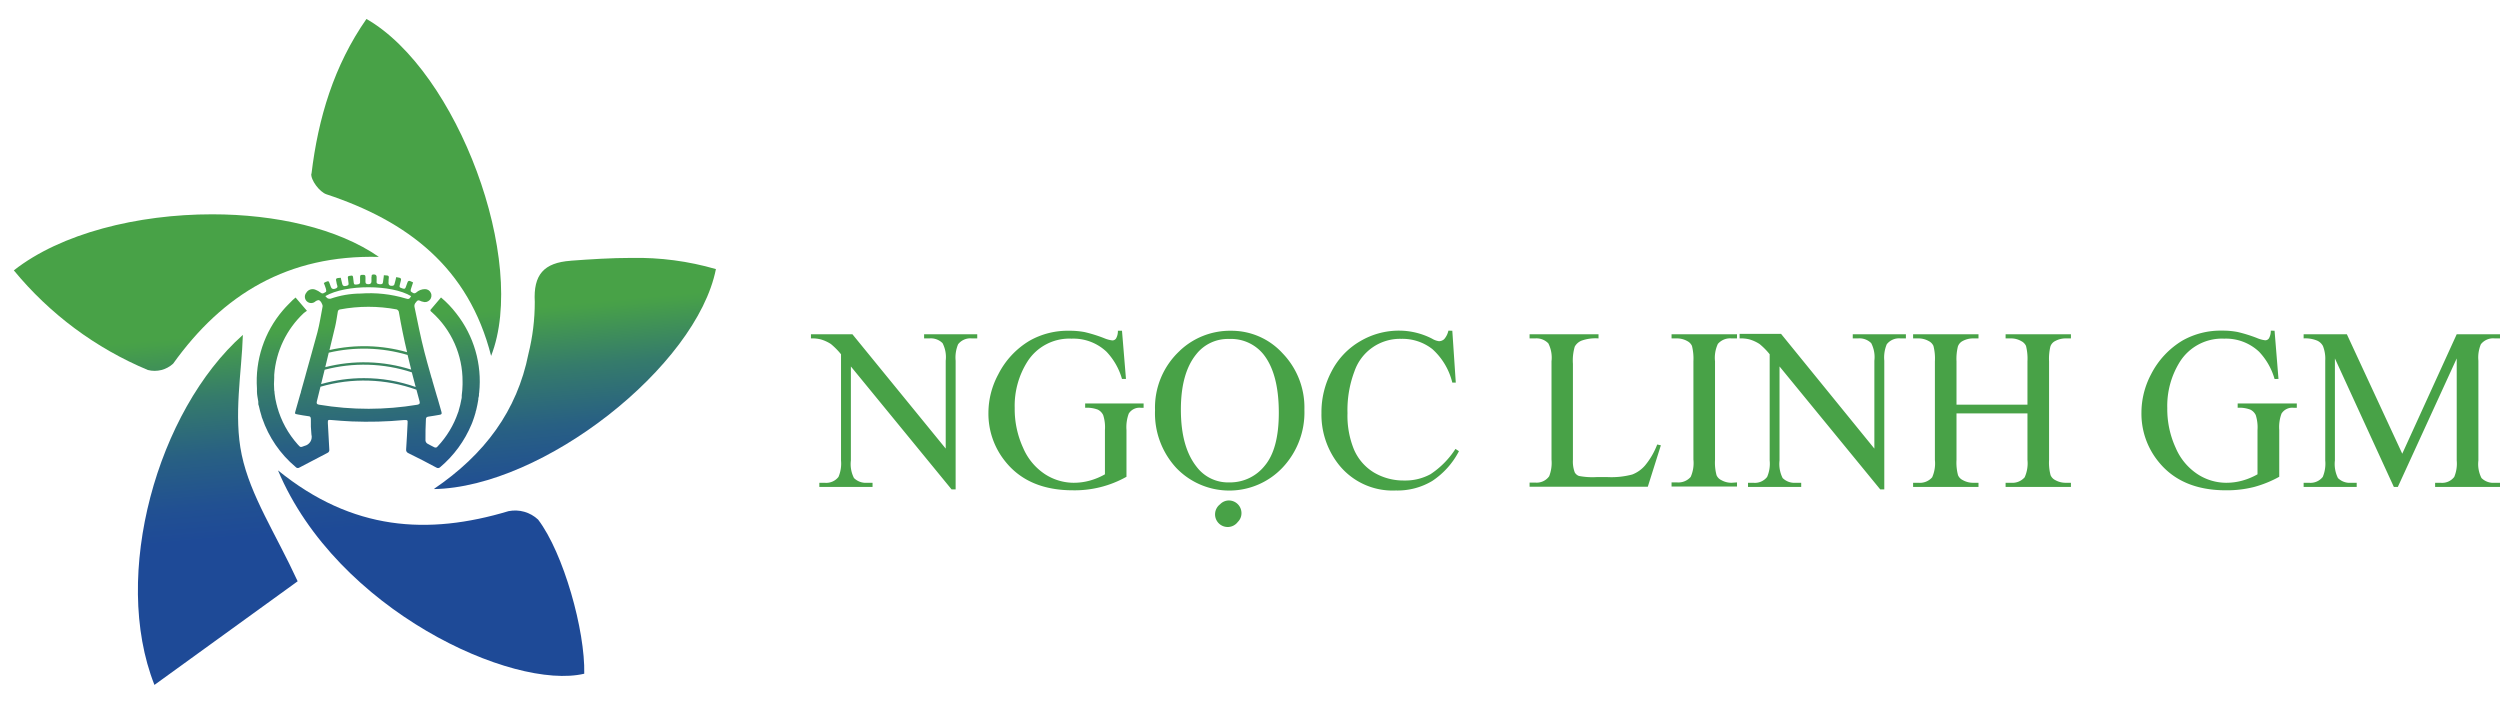 <svg id="Layer_1" data-name="Layer 1" xmlns="http://www.w3.org/2000/svg" xmlns:xlink="http://www.w3.org/1999/xlink" viewBox="0 0 395.68 113.5"><defs><style>.cls-1{fill:none;}.cls-2{clip-path:url(#clip-path);}.cls-3{fill:url(#linear-gradient);}.cls-4{clip-path:url(#clip-path-2);}.cls-5{fill:url(#linear-gradient-2);}.cls-6{clip-path:url(#clip-path-3);}.cls-7{fill:url(#linear-gradient-3);}.cls-8{clip-path:url(#clip-path-4);}.cls-9{fill:url(#linear-gradient-4);}.cls-10{clip-path:url(#clip-path-5);}.cls-11{fill:url(#linear-gradient-5);}.cls-12{clip-path:url(#clip-path-6);}.cls-13{fill:url(#linear-gradient-6);}.cls-14{fill:#48a247;}</style><clipPath id="clip-path"><path class="cls-1" d="M50.5,64.05c-.36-.06-.43-.18-.35-.53l.57-2.31a24.58,24.58,0,0,1,15.19.47c.16.61.32,1.22.49,1.82.1.37,0,.49-.36.56a47.94,47.94,0,0,1-7.68.64,47.28,47.28,0,0,1-7.86-.65m.88-5.53a24.45,24.45,0,0,1,13.8.41c.2.78.4,1.55.61,2.32a24.52,24.52,0,0,0-8.2-1.4,24.77,24.77,0,0,0-6.77.94c.19-.75.37-1.51.56-2.27m.65-2.7a24.46,24.46,0,0,1,12.48.36c.18.77.37,1.55.57,2.32a24.7,24.7,0,0,0-13.6-.39c.18-.77.37-1.53.55-2.29M53,51.89c.2-.83.32-1.68.46-2.53a.41.41,0,0,1,.38-.39,24.43,24.43,0,0,1,8.94,0,.58.58,0,0,1,.34.36q.55,3.23,1.31,6.41a24.86,24.86,0,0,0-12.28-.34c.29-1.18.57-2.35.85-3.53m-1.52-5c3.28-1.89,10.48-1.86,13.59,0-.25.46-.41.53-.86.37a19.8,19.8,0,0,0-7.14-.78,14.79,14.79,0,0,0-4.76.82.69.69,0,0,1-.22,0c-.27,0-.42-.22-.61-.43m7.31-3c0,.23,0,.47,0,.7s-.13.43-.46.43-.51-.08-.49-.45,0-.49,0-.74-.18-.3-.36-.29h-.09c-.23,0-.41,0-.4.33s0,.57,0,.85-.26.32-.47.34-.49.11-.53-.26-.08-.59-.11-.89-.2-.27-.4-.23-.47,0-.42.35a7.46,7.46,0,0,0,.1.81c.08.4-.2.4-.45.46s-.47,0-.54-.3-.16-.69-.24-1c-.82.06-.83.08-.66.8,0,.12.05.24.09.36.13.34,0,.47-.33.58s-.58,0-.68-.34a3,3,0,0,0-.15-.42c-.18-.5-.19-.5-.66-.31l-.29.16c.12.32.25.61.33.91s.06.44,0,.49c-.24.14-.5.41-.84.12a3.14,3.14,0,0,0-.78-.44,1.16,1.16,0,0,0-1.49.47,1,1,0,0,0,1.48,1.34.92.92,0,0,1,.47-.18c.29,0,.69.72.64,1-.27,1.38-.47,2.77-.83,4.13-.32,1.2-.65,2.41-1,3.62l-.12.43c-.22.8-.45,1.6-.67,2.4l-.12.45c-.22.8-.45,1.59-.67,2.39,0,.16-.08.31-.13.47L46.78,65c-.14.5-.16.5.37.6s1.1.2,1.65.27c.29,0,.4.16.4.45a18.19,18.19,0,0,0,.09,2.45,1.46,1.46,0,0,1-1.09,1.8c-.63.23-.61.3-1.08-.23a14.86,14.86,0,0,1-3.24-5.93c0-.12-.07-.25-.1-.38a12.64,12.64,0,0,1-.33-1.82c0-.14,0-.28-.05-.42a12.77,12.77,0,0,1,0-2c0-.16,0-.31,0-.47a14.92,14.92,0,0,1,4.67-9.76c.15-.13.33-.24.51-.37-.66-.76-1.22-1.42-1.8-2.1-.18.15-.33.27-.46.4-.52.54-1.07,1.05-1.55,1.63A17.24,17.24,0,0,0,40.67,61.5c0,.16,0,.32,0,.48,0,.52.12,1,.21,1.58a2.07,2.07,0,0,0,0,.22c0,.14,0,.29.08.43.12.55.26,1.1.43,1.63,0,.13.08.26.12.38a17.4,17.4,0,0,0,5.27,7.68.45.45,0,0,0,.61.1c1.47-.78,3-1.55,4.42-2.31a.49.49,0,0,0,.31-.54c-.09-1.4-.16-2.81-.23-4.2,0-.49,0-.51.5-.48,1.1.09,2.2.19,3.3.23a62,62,0,0,0,8.29-.22c.54,0,.56,0,.53.52-.07,1.37-.13,2.75-.23,4.12a.55.55,0,0,0,.35.6Q66.9,72.83,69.06,74a.48.48,0,0,0,.62-.07,17.83,17.83,0,0,0,4.94-6.75l.15-.37c.19-.49.35-1,.49-1.49,0-.14.07-.28.11-.42.13-.54.24-1.09.33-1.64,0-.16,0-.32.07-.48s0-.42.07-.64A17.34,17.34,0,0,0,72.21,49.6a15.89,15.89,0,0,0-2.41-2.52c-.59.68-1.15,1.34-1.7,2a.71.71,0,0,0,.07.15c0,.06.11.11.17.17a14.65,14.65,0,0,1,4.87,11c0,.15,0,.31,0,.47,0,.56-.06,1.12-.13,1.7,0,.08,0,.15,0,.23s0,.28-.06.42a13.74,13.74,0,0,1-.41,1.71c0,.13-.08.26-.12.38a14.8,14.8,0,0,1-3.23,5.35.39.39,0,0,1-.56.11c-.35-.2-.74-.35-1.08-.57a.67.67,0,0,1-.28-.47c0-1.12,0-2.23.07-3.35,0-.29.11-.4.4-.44.59-.07,1.18-.2,1.77-.29.3-.05.38-.14.29-.46l-.57-2c-.06-.17-.1-.33-.15-.49l-.72-2.46c0-.16-.09-.32-.14-.48l-.69-2.45-.12-.46c-.1-.36-.19-.72-.29-1.08-.62-2.38-1.08-4.8-1.59-7.21a.78.78,0,0,1,.11-.56c.42-.56.43-.56,1.1-.26l.07,0a1,1,0,0,0,1.1-.23,1,1,0,0,0,.22-1.13,1,1,0,0,0-.93-.62,2.08,2.08,0,0,0-1.41.55c-.33.26-.57,0-.81-.16-.07,0-.06-.31,0-.45.09-.32.22-.63.33-1a2.68,2.68,0,0,1-.29-.14c-.35-.2-.55-.12-.65.28a5,5,0,0,1-.22.61c-.08.25-.21.3-.46.22-.58-.19-.59-.18-.44-.76a3.59,3.59,0,0,1,.12-.47c.1-.31,0-.47-.32-.5l-.41-.08c-.09.4-.17.76-.28,1.11,0,.1-.15.24-.24.25-.54.09-.76-.13-.69-.66,0-.07,0-.16,0-.24.09-.71.09-.71-.64-.75l-.11,0c0,.32-.1.64-.12,1s-.18.45-.53.41-.55-.08-.49-.49c0-.22,0-.44,0-.65s-.12-.4-.4-.4h0c-.25,0-.42,0-.4.36"/></clipPath><linearGradient id="linear-gradient" x1="228.18" y1="612.25" x2="230.14" y2="612.25" gradientTransform="matrix(0, 45.9, 45.9, 0, -28042.92, -10457.87)" gradientUnits="userSpaceOnUse"><stop offset="0" stop-color="#48a247"/><stop offset="0.39" stop-color="#48a247"/><stop offset="0.4" stop-color="#47a049"/><stop offset="0.5" stop-color="#357b6b"/><stop offset="0.6" stop-color="#286083"/><stop offset="0.69" stop-color="#215092"/><stop offset="0.75" stop-color="#1e4a97"/><stop offset="1" stop-color="#1e4a97"/></linearGradient><clipPath id="clip-path-2"><path class="cls-1" d="M92.47,106.63c.16-6.81-3.28-19.1-7.3-24.39a5.32,5.32,0,0,0-4.68-1.34C67.72,84.74,55.76,84,44,74.45c9.31,22.16,37.21,34.85,48.47,32.18"/></clipPath><linearGradient id="linear-gradient-2" x1="228.18" y1="612.32" x2="230.15" y2="612.32" gradientTransform="matrix(0, 45.9, 45.9, 0, -28036.27, -10458.58)" xlink:href="#linear-gradient"/><clipPath id="clip-path-3"><path class="cls-1" d="M24.42,108.42,47.11,92c-3.5-7.6-7.47-13.5-8.85-20-1.32-6.25,0-13.06.18-19-13.51,12-20.87,38-14,55.39"/></clipPath><linearGradient id="linear-gradient-3" x1="228.18" y1="611.94" x2="230.15" y2="611.94" gradientTransform="matrix(0, 45.9, 45.9, 0, -28054.65, -10455.52)" xlink:href="#linear-gradient"/><clipPath id="clip-path-4"><path class="cls-1" d="M2.17,42.77A54.82,54.82,0,0,0,23.4,58.56a4.33,4.33,0,0,0,4-1c7.88-11,18.18-17.26,32.57-16.9-6.54-4.54-16.35-6.74-26.39-6.74-11.8,0-23.92,3-31.4,8.88"/></clipPath><linearGradient id="linear-gradient-4" x1="228.18" y1="611.96" x2="230.15" y2="611.96" gradientTransform="matrix(0, 45.9, 45.9, 0, -28057.06, -10455.5)" xlink:href="#linear-gradient"/><clipPath id="clip-path-5"><path class="cls-1" d="M49.27,27.48c-.12,1,1.31,2.91,2.39,3.27C64.5,35,74.17,42.32,77.73,56.33,83.6,41.31,72.39,11.25,58,3c-5.15,7.38-7.65,15.72-8.7,24.51"/></clipPath><linearGradient id="linear-gradient-5" x1="228.18" y1="612.39" x2="230.15" y2="612.39" gradientTransform="matrix(0, 45.9, 45.9, 0, -28041.31, -10458.64)" xlink:href="#linear-gradient"/><clipPath id="clip-path-6"><path class="cls-1" d="M90.33,41.27c-4.27.31-5.93,2.21-5.69,6.51a33.78,33.78,0,0,1-1,8.21c-1.79,9-6.9,15.93-15,21.42,17.32-.28,41.61-19.42,44.67-34.82a44.81,44.81,0,0,0-13.36-1.77c-3.23,0-6.47.21-9.72.45"/></clipPath><linearGradient id="linear-gradient-6" x1="228.18" y1="612.6" x2="230.15" y2="612.6" gradientTransform="matrix(0, 45.9, 45.9, 0, -28026.15, -10460.67)" xlink:href="#linear-gradient"/></defs><g class="cls-2"><rect class="cls-3" x="39.11" y="42.01" width="38.43" height="33.62" transform="translate(-4.88 5.27) rotate(-4.97)"/></g><g class="cls-4"><rect class="cls-5" x="42.58" y="72.4" width="51.47" height="38.94" transform="translate(-7.7 6.26) rotate(-4.97)"/></g><g class="cls-6"><rect class="cls-7" x="15.22" y="51.85" width="34.23" height="57.74" transform="translate(-6.87 3.1) rotate(-4.97)"/></g><g class="cls-8"><rect class="cls-9" x="1.19" y="31.43" width="59.75" height="30.02" transform="translate(-3.91 2.87) rotate(-4.97)"/></g><g class="cls-10"><rect class="cls-11" x="46.9" y="1.58" width="38.95" height="56.15" transform="translate(-2.32 5.86) rotate(-4.97)"/></g><g class="cls-12"><rect class="cls-13" x="67.24" y="38.95" width="47.68" height="40.32" transform="translate(-4.78 8.11) rotate(-4.97)"/></g><path class="cls-14" d="M128.35,52.9h6.56L149.68,71V57.09a4.81,4.81,0,0,0-.5-2.78,2.63,2.63,0,0,0-2.08-.75h-.84V52.9h8.41v.66h-.86a2.45,2.45,0,0,0-2.17.93,5.44,5.44,0,0,0-.39,2.6V77.46h-.64L134.67,58V72.88a4.86,4.86,0,0,0,.49,2.78,2.66,2.66,0,0,0,2.08.75h.86v.66h-8.42v-.66h.84a2.45,2.45,0,0,0,2.19-.93,5.4,5.4,0,0,0,.4-2.6V56.07a11.45,11.45,0,0,0-1.6-1.62,6,6,0,0,0-1.59-.73,5.61,5.61,0,0,0-1.57-.16Zm49.23-.55.63,7.63h-.63a10.42,10.42,0,0,0-2.44-4.3,7.63,7.63,0,0,0-5.54-2.08,7.86,7.86,0,0,0-7,3.65,13.07,13.07,0,0,0-2,7.34,14.68,14.68,0,0,0,1.34,6.31,9.37,9.37,0,0,0,3.5,4.18,8.4,8.4,0,0,0,4.45,1.33,9.61,9.61,0,0,0,2.58-.34,10.5,10.5,0,0,0,2.41-1v-7a6.27,6.27,0,0,0-.28-2.38,1.86,1.86,0,0,0-.85-.86,4.92,4.92,0,0,0-2-.29v-.68H181v.68h-.44a2,2,0,0,0-1.91.92,6.23,6.23,0,0,0-.36,2.61v7.39a16.71,16.71,0,0,1-8.48,2.14q-7,0-10.64-4.49a12,12,0,0,1-2.73-7.77A12.86,12.86,0,0,1,158,59.25a13,13,0,0,1,5-5.35,12.25,12.25,0,0,1,6.27-1.55,12.61,12.61,0,0,1,2.4.21,22.72,22.72,0,0,1,3.05.95,4.86,4.86,0,0,0,1.34.37.7.7,0,0,0,.58-.31,2.36,2.36,0,0,0,.29-1.22Zm9.16,3.15a11.57,11.57,0,0,1,8.14-3.15A10.94,10.94,0,0,1,203,55.92a12.34,12.34,0,0,1,3.45,8.92A12.72,12.72,0,0,1,203,74a11.61,11.61,0,0,1-16.8.09,12.72,12.72,0,0,1-3.39-9.17,12.23,12.23,0,0,1,3.92-9.4Zm13.22.57a6.6,6.6,0,0,0-5.42-2.42,6.36,6.36,0,0,0-5.2,2.41q-2.44,3-2.44,8.76c0,4,.84,7,2.53,9.11a6.22,6.22,0,0,0,5.13,2.42,7,7,0,0,0,5.62-2.65q2.22-2.65,2.22-8.38,0-6.19-2.44-9.25Zm-5.47,23.14a2,2,0,0,1,2,2,1.92,1.92,0,0,1-.58,1.4,2,2,0,1,1-2.8-2.8A1.92,1.92,0,0,1,194.49,79.21Zm35.37-26.86.55,8.21h-.55a10.42,10.42,0,0,0-3.16-5.31,7.66,7.66,0,0,0-4.91-1.62,7.62,7.62,0,0,0-7.41,5.12,17.38,17.38,0,0,0-1.11,6.64,14.13,14.13,0,0,0,1,5.69,7.9,7.9,0,0,0,3.16,3.69,9.16,9.16,0,0,0,4.82,1.28,8.3,8.3,0,0,0,4.16-1,13.64,13.64,0,0,0,3.95-4l.55.36a12.57,12.57,0,0,1-4.24,4.72,10.69,10.69,0,0,1-5.75,1.5,10.88,10.88,0,0,1-9.31-4.46,12.73,12.73,0,0,1-2.46-7.8,13.78,13.78,0,0,1,1.63-6.65A11.66,11.66,0,0,1,215.29,54a12,12,0,0,1,6.21-1.67,11.45,11.45,0,0,1,5.17,1.28,2.79,2.79,0,0,0,1.07.39,1.2,1.2,0,0,0,.84-.33,3,3,0,0,0,.66-1.34Zm32.42,18,.59.13-2.07,6.56H242.09v-.66h.9a2.43,2.43,0,0,0,2.2-1,5.77,5.77,0,0,0,.37-2.64V57.18a5,5,0,0,0-.5-2.83,2.59,2.59,0,0,0-2.07-.79h-.9V52.9H253v.66a6.64,6.64,0,0,0-2.7.36,2.16,2.16,0,0,0-1.06.94,7.75,7.75,0,0,0-.29,2.73V72.77a4.87,4.87,0,0,0,.29,2,1.27,1.27,0,0,0,.66.56,11.39,11.39,0,0,0,2.78.18h1.76a12.8,12.8,0,0,0,3.9-.41,5.06,5.06,0,0,0,2.05-1.46A11.79,11.79,0,0,0,262.28,70.38Zm12.64,6v.66H264.56v-.66h.86a2.57,2.57,0,0,0,2.17-.87,5.41,5.41,0,0,0,.43-2.75V57.18a8.28,8.28,0,0,0-.23-2.43,1.6,1.6,0,0,0-.73-.76,3.32,3.32,0,0,0-1.64-.43h-.86V52.9h10.36v.66h-.87a2.56,2.56,0,0,0-2.16.87,5.22,5.22,0,0,0-.45,2.75V72.79a7.72,7.72,0,0,0,.24,2.42,1.52,1.52,0,0,0,.74.77,3.26,3.26,0,0,0,1.63.43Zm.41-23.51h6.56L296.66,71V57.09a4.81,4.81,0,0,0-.5-2.78,2.63,2.63,0,0,0-2.08-.75h-.84V52.9h8.41v.66h-.85a2.46,2.46,0,0,0-2.18.93,5.44,5.44,0,0,0-.39,2.6V77.46h-.64L281.65,58V72.88a4.94,4.94,0,0,0,.49,2.78,2.66,2.66,0,0,0,2.08.75h.86v.66h-8.42v-.66h.84a2.45,2.45,0,0,0,2.19-.93,5.27,5.27,0,0,0,.4-2.6V56.07a10.93,10.93,0,0,0-1.6-1.62,6,6,0,0,0-1.59-.73,5.61,5.61,0,0,0-1.57-.16Zm34.33,11.21h11.23V57.2a8.35,8.35,0,0,0-.23-2.45,1.61,1.61,0,0,0-.75-.76,3.22,3.22,0,0,0-1.62-.43h-.86V52.9h10.34v.66h-.85a3.46,3.46,0,0,0-1.63.41,1.5,1.5,0,0,0-.77.87,8.34,8.34,0,0,0-.21,2.36V72.79a7.72,7.72,0,0,0,.24,2.42,1.54,1.54,0,0,0,.73.77,3.32,3.32,0,0,0,1.64.43h.85v.66H317.43v-.66h.86a2.58,2.58,0,0,0,2.16-.87,5.38,5.38,0,0,0,.44-2.75V65.43H309.66v7.36a7.72,7.72,0,0,0,.24,2.42,1.52,1.52,0,0,0,.74.77,3.29,3.29,0,0,0,1.63.43h.87v.66H302.79v-.66h.85a2.57,2.57,0,0,0,2.17-.87,5.41,5.41,0,0,0,.43-2.75V57.2a8,8,0,0,0-.23-2.45,1.6,1.6,0,0,0-.73-.76,3.32,3.32,0,0,0-1.64-.43h-.85V52.9h10.35v.66h-.87a3.49,3.49,0,0,0-1.63.41,1.55,1.55,0,0,0-.76.87,8.22,8.22,0,0,0-.22,2.36ZM360,52.35l.62,7.63H360a10.42,10.42,0,0,0-2.44-4.3,7.65,7.65,0,0,0-5.54-2.08,7.89,7.89,0,0,0-7,3.65,13.15,13.15,0,0,0-2,7.34,14.68,14.68,0,0,0,1.34,6.31,9.37,9.37,0,0,0,3.5,4.18,8.34,8.34,0,0,0,4.45,1.33,9.61,9.61,0,0,0,2.58-.34,10.69,10.69,0,0,0,2.41-1v-7a6.49,6.49,0,0,0-.28-2.38,1.89,1.89,0,0,0-.86-.86,4.86,4.86,0,0,0-2-.29v-.68h9.36v.68H363a2,2,0,0,0-1.9.92,6.23,6.23,0,0,0-.36,2.61v7.39a17.77,17.77,0,0,1-4,1.62,17.51,17.51,0,0,1-4.44.52q-7,0-10.64-4.49a12,12,0,0,1-2.73-7.77,13,13,0,0,1,1.53-6.11,13.18,13.18,0,0,1,5-5.35,12.29,12.29,0,0,1,6.28-1.55,12.43,12.43,0,0,1,2.39.21,22.76,22.76,0,0,1,3.06.95,4.86,4.86,0,0,0,1.34.37.71.71,0,0,0,.58-.31,2.36,2.36,0,0,0,.29-1.22Zm18.88,24.72-9.33-20.34V72.88a5,5,0,0,0,.48,2.78,2.63,2.63,0,0,0,2.08.75H373v.66H364.6v-.66h.85a2.47,2.47,0,0,0,2.18-.93,5.44,5.44,0,0,0,.39-2.6V57.09a5.5,5.5,0,0,0-.36-2.32,1.94,1.94,0,0,0-.92-.86,4.91,4.91,0,0,0-2.14-.35V52.9h6.84l8.77,18.91,8.62-18.91h6.85v.66h-.84a2.47,2.47,0,0,0-2.19.93,5.44,5.44,0,0,0-.39,2.6V72.88a4.86,4.86,0,0,0,.49,2.78,2.65,2.65,0,0,0,2.09.75h.84v.66H385.41v-.66h.86a2.41,2.41,0,0,0,2.17-.93,5.44,5.44,0,0,0,.39-2.6V56.73l-9.32,20.34Z"/></svg>